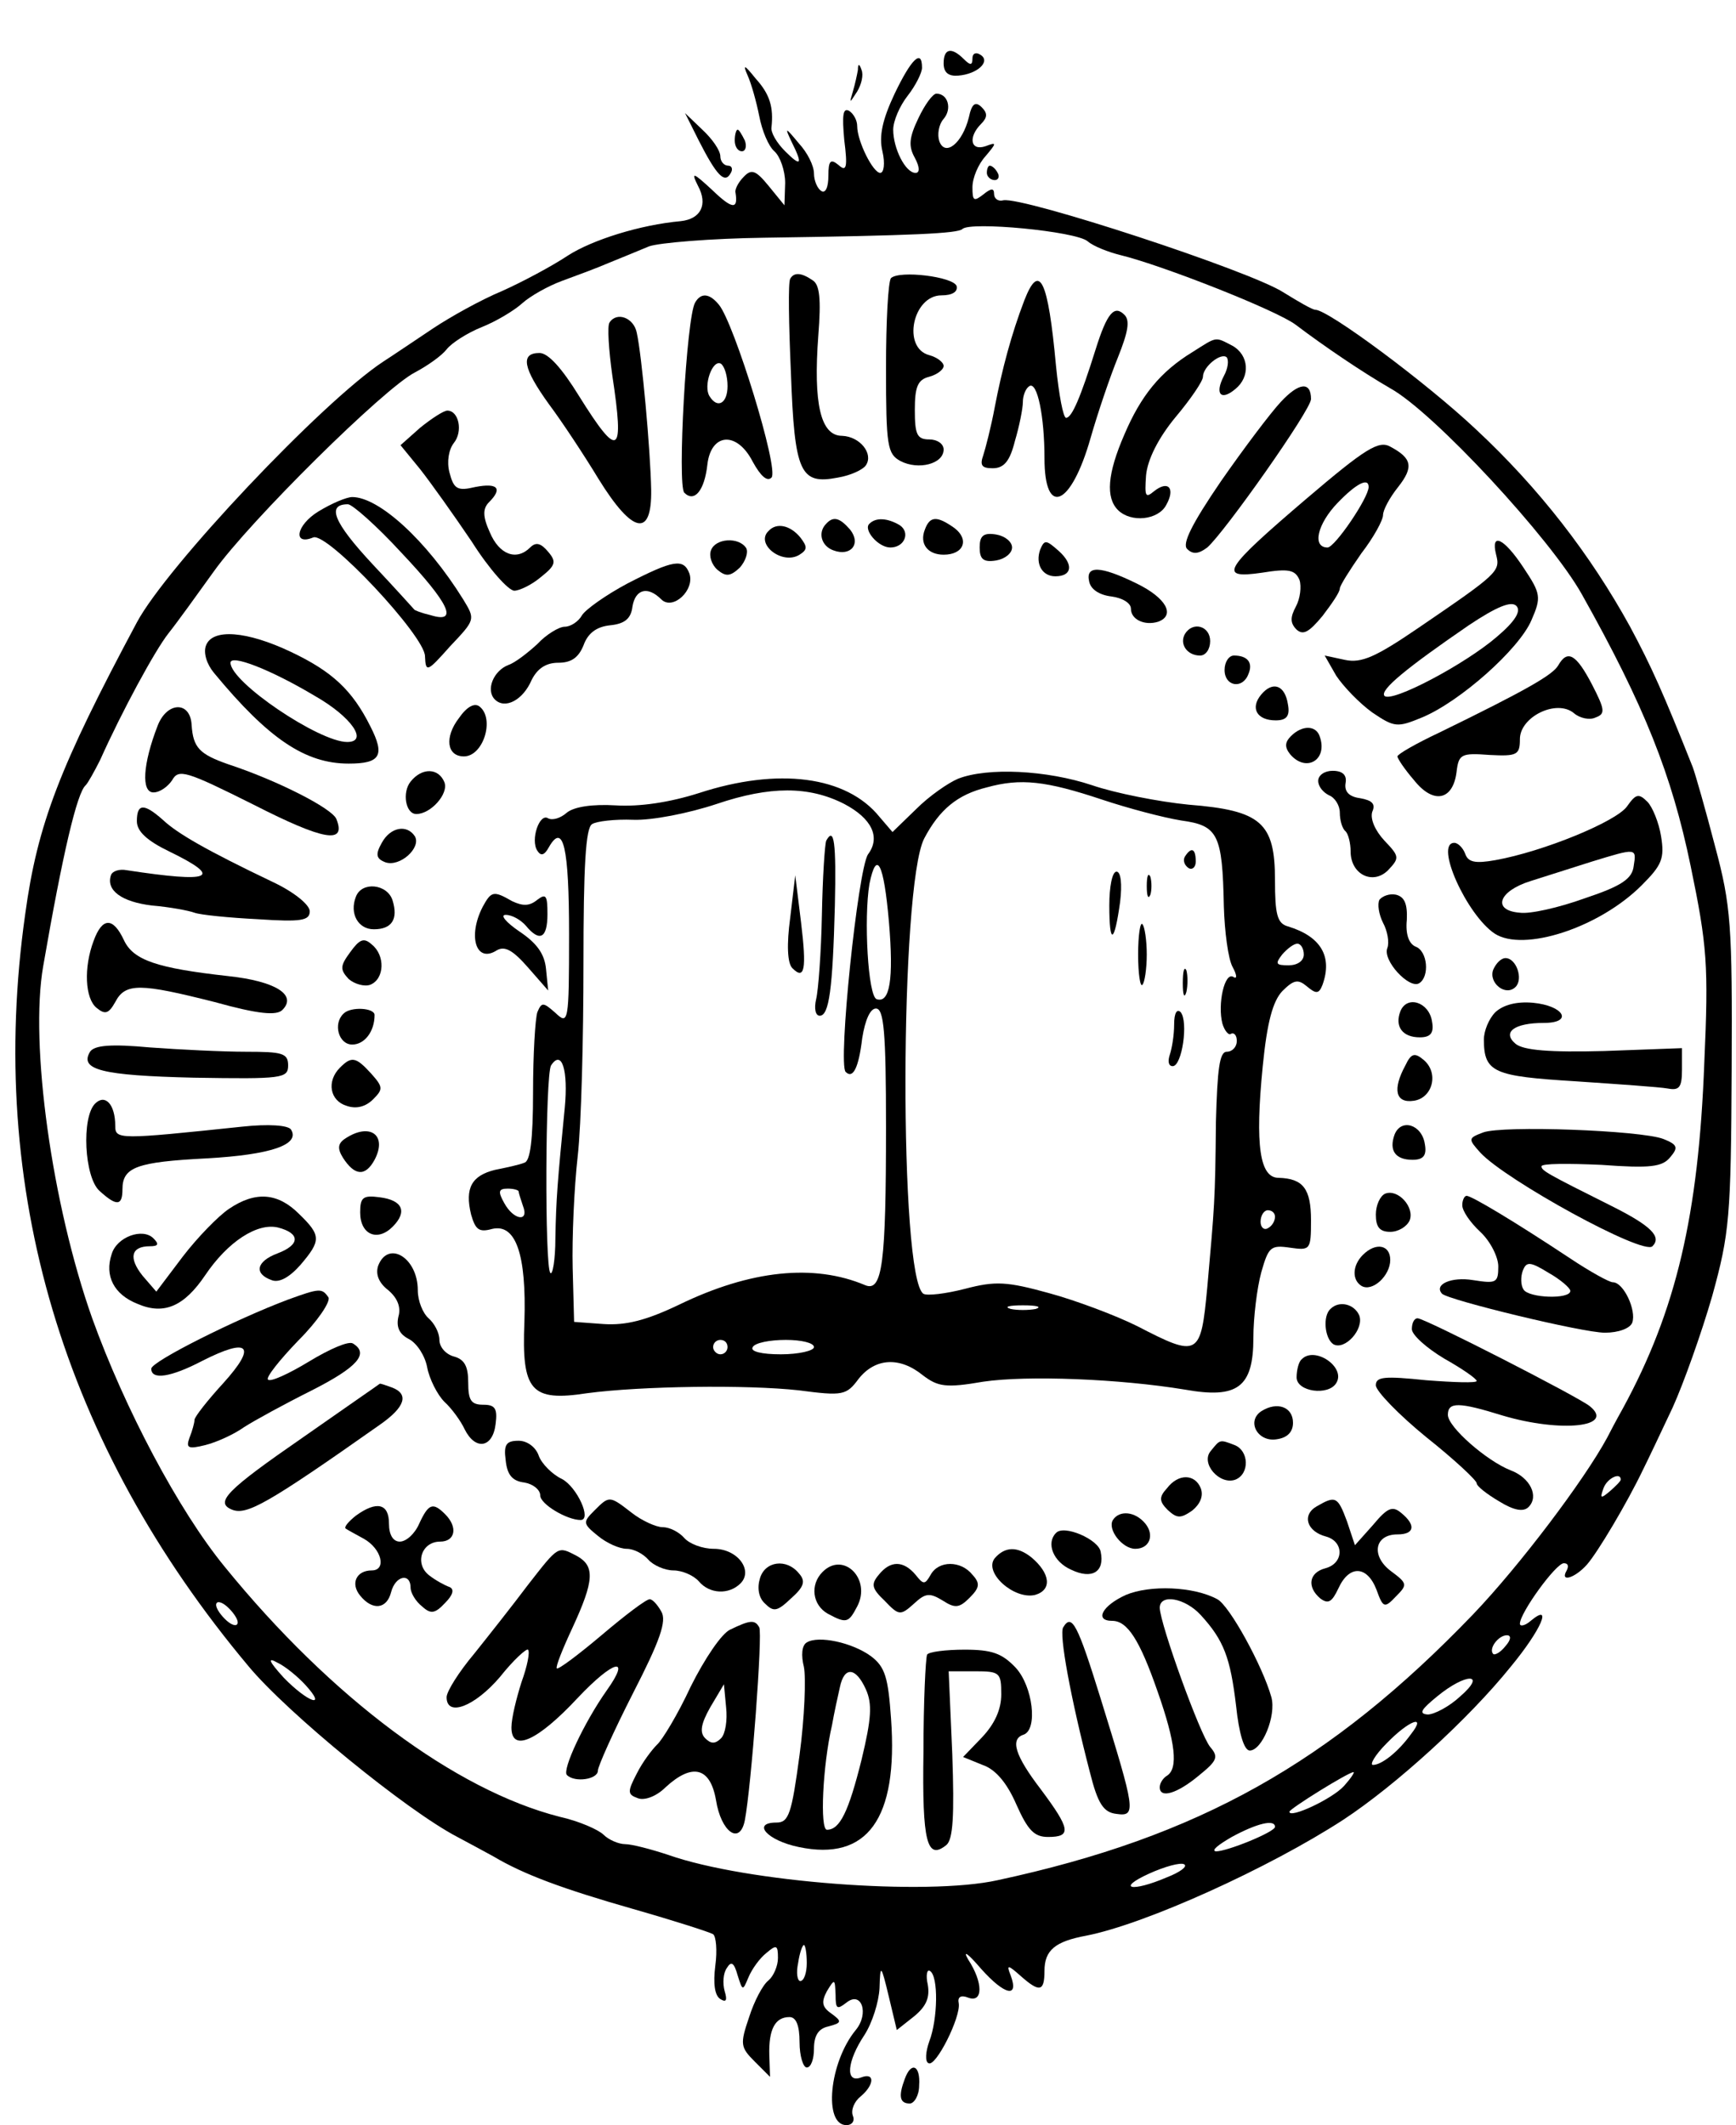 <svg preserveAspectRatio="xMidYMid meet" viewBox="0 0 241 295" height="295pt" width="241pt" xmlns="http://www.w3.org/2000/svg" version="1.0">

<g stroke="none" fill="#000000" transform="translate(0,295) scale(0.1,-0.1)">
<path d="M1310 2862 c0 -13 7 -18 20 -17 27 2 46 20 31 29 -6 4 -11 2 -11 -5
0 -10 -3 -10 -12 -1 -17 17 -28 15 -28 -6z"></path>
<path d="M1242 2820 c-17 -36 -22 -59 -17 -80 4 -17 2 -30 -3 -30 -10 0 -32
44 -32 65 0 8 -5 17 -11 21 -9 5 -10 -6 -7 -40 5 -39 3 -45 -8 -35 -11 9 -14
6 -14 -15 0 -16 -4 -25 -10 -21 -5 3 -10 14 -10 24 0 11 -9 29 -21 42 -19 23
-20 23 -10 2 16 -32 13 -35 -9 -13 -12 12 -20 26 -19 33 3 28 -2 46 -22 68
-16 20 -18 20 -11 4 5 -11 12 -36 16 -56 4 -21 13 -42 21 -49 8 -7 15 -27 15
-44 l-1 -31 -22 27 c-18 22 -24 24 -35 12 -7 -7 -12 -17 -11 -21 4 -24 -4 -24
-32 3 -27 25 -30 26 -20 6 14 -26 4 -46 -24 -49 -56 -5 -123 -26 -157 -48 -21
-14 -62 -36 -91 -49 -29 -12 -72 -36 -96 -52 -24 -16 -55 -37 -69 -46 -85 -56
-301 -285 -342 -362 -107 -200 -138 -280 -155 -405 -54 -381 52 -736 310
-1044 54 -65 219 -200 290 -237 17 -9 39 -21 50 -27 42 -25 96 -45 194 -73 56
-16 106 -32 111 -35 4 -3 6 -22 3 -44 -3 -24 -1 -41 7 -46 8 -5 10 -2 6 11 -3
11 -2 25 3 32 6 10 10 8 15 -10 7 -22 7 -22 15 -3 5 12 16 27 25 34 14 12 16
11 16 -7 0 -11 -6 -25 -13 -31 -8 -6 -20 -29 -27 -51 -13 -38 -12 -42 8 -62
l21 -21 -1 30 c-1 36 8 53 28 53 9 0 14 -11 14 -35 0 -19 5 -35 10 -35 6 0 10
12 10 26 0 18 6 28 20 31 19 5 19 7 4 18 -13 9 -14 16 -6 31 11 18 11 17 12
-5 0 -20 2 -21 15 -11 21 17 32 -15 13 -38 -37 -45 -45 -132 -13 -132 8 0 12
6 9 13 -3 8 2 20 11 27 19 16 20 34 0 26 -22 -8 -19 23 5 59 11 17 20 46 21
65 1 34 2 34 13 -12 l11 -46 24 19 c17 14 22 26 19 44 -3 13 -1 22 3 19 12 -7
11 -67 -1 -98 -5 -14 -6 -28 -1 -30 10 -6 45 64 42 83 -2 9 3 12 13 8 21 -8
21 21 0 53 -8 14 0 8 18 -13 33 -37 53 -41 41 -9 -6 15 -4 15 14 -1 26 -23 33
-22 33 7 0 29 15 41 58 49 82 16 254 94 357 161 73 48 174 140 232 212 43 52
59 90 28 64 -8 -7 -15 -8 -15 -4 0 15 50 84 61 84 6 0 7 -4 4 -10 -10 -17 11
-11 28 8 15 17 56 86 78 132 7 14 25 52 41 86 15 33 40 103 55 155 24 87 26
109 27 314 1 201 -1 228 -23 310 -13 50 -27 99 -31 110 -41 103 -57 139 -87
195 -55 100 -126 192 -214 274 -69 65 -205 166 -223 166 -4 0 -23 11 -44 24
-46 30 -361 133 -389 128 -7 -2 -13 2 -13 9 0 8 -4 8 -15 -1 -13 -10 -15 -9
-15 10 0 13 8 32 18 43 16 19 16 20 0 14 -21 -7 -24 13 -6 31 9 9 9 15 1 23
-9 9 -14 5 -18 -14 -9 -36 -33 -55 -41 -33 -3 9 -1 23 6 31 12 14 6 35 -10 35
-5 0 -16 -15 -25 -34 -13 -27 -14 -39 -5 -55 7 -13 7 -21 1 -21 -14 0 -31 34
-31 60 0 12 9 33 20 47 11 14 20 32 20 39 0 27 -15 12 -38 -36z m268 -205 c8
-7 29 -15 45 -19 58 -14 218 -77 244 -97 41 -31 93 -66 131 -88 60 -33 223
-209 266 -286 87 -155 125 -251 151 -377 23 -111 25 -138 19 -273 -8 -212 -39
-344 -113 -480 -9 -16 -19 -35 -22 -41 -32 -59 -121 -177 -186 -245 -198 -206
-381 -309 -660 -369 -99 -22 -349 -3 -457 35 -24 8 -51 15 -60 15 -9 0 -23 6
-30 13 -7 7 -34 19 -61 25 -145 37 -317 165 -465 347 -64 78 -139 220 -184
345 -56 158 -87 381 -68 489 27 156 47 241 59 251 3 3 12 19 20 35 30 67 76
152 95 176 12 15 40 54 63 86 50 70 236 254 279 276 17 9 37 23 44 32 7 9 29
23 49 31 20 8 45 23 56 33 11 10 36 24 55 31 19 7 49 18 65 25 17 7 42 17 56
23 14 5 86 11 160 12 210 3 268 6 275 12 10 11 158 -3 174 -17z m740 -1719 c0
-2 -7 -9 -15 -16 -13 -11 -14 -10 -9 4 5 14 24 23 24 12z m-1920 -198 c0 -6
-7 -5 -15 2 -8 7 -15 17 -15 22 0 6 7 5 15 -2 8 -7 15 -17 15 -22z m1760 -33
c-7 -9 -15 -13 -17 -11 -7 7 7 26 19 26 6 0 6 -6 -2 -15z m-1666 -54 c31 -34
3 -24 -30 10 -21 23 -23 29 -9 21 11 -5 29 -20 39 -31z m1603 -16 c-15 -14
-36 -25 -45 -25 -13 1 -9 7 13 25 40 33 70 33 32 0z m-68 -52 c-18 -25 -41
-43 -53 -43 -5 0 3 14 19 30 31 32 56 41 34 13z m-93 -72 c-16 -18 -76 -46
-76 -36 0 4 82 55 89 55 2 0 -4 -9 -13 -19z m-96 -57 c0 -7 -66 -34 -82 -34
-7 1 3 9 22 20 35 19 60 25 60 14z m-150 -70 c-49 -21 -71 -16 -25 5 22 10 44
16 49 13 5 -3 -6 -11 -24 -18z m-500 -119 c0 -14 -4 -25 -9 -25 -4 0 -6 11 -3
25 2 14 6 25 8 25 2 0 4 -11 4 -25z"></path>
<path d="M1097 2563 c-3 -5 -2 -63 1 -131 5 -139 13 -155 65 -145 18 3 35 11
39 17 11 16 -8 40 -33 41 -30 0 -40 45 -33 139 4 51 2 71 -8 77 -16 11 -26 11
-31 2z"></path>
<path d="M1237 2564 c-4 -4 -7 -60 -7 -125 0 -109 2 -119 20 -129 25 -13 60
-4 60 16 0 8 -9 14 -20 14 -17 0 -20 7 -20 41 0 32 4 42 20 46 11 3 20 10 20
15 0 5 -9 12 -20 15 -38 10 -23 83 17 83 15 0 23 5 21 13 -5 13 -79 22 -91 11z"></path>
<path d="M1422 2533 c-18 -47 -31 -96 -41 -148 -5 -27 -13 -58 -16 -67 -5 -14
-2 -18 13 -18 16 0 24 10 31 38 6 20 11 45 11 54 0 9 4 19 9 22 11 7 21 -42
21 -100 0 -83 37 -67 64 28 10 35 27 85 38 112 14 35 17 51 9 59 -14 14 -24 3
-40 -48 -21 -67 -33 -95 -41 -95 -4 0 -10 32 -14 72 -11 120 -23 145 -44 91z"></path>
<path d="M965 2530 c-12 -20 -25 -254 -15 -264 14 -14 28 3 32 39 5 44 41 47
63 4 11 -20 20 -28 26 -22 11 11 -52 215 -73 240 -13 16 -25 17 -33 3z m45
-116 c0 -24 -14 -32 -25 -14 -9 14 4 52 16 45 5 -4 9 -17 9 -31z"></path>
<path d="M846 2502 c-3 -5 -1 -37 4 -73 17 -112 9 -117 -46 -29 -24 39 -43 60
-55 60 -27 0 -23 -21 13 -71 18 -24 49 -71 69 -104 47 -76 74 -82 73 -15 -1
55 -13 187 -20 218 -4 21 -28 30 -38 14z"></path>
<path d="M1655 2461 c-44 -27 -71 -60 -94 -114 -24 -55 -26 -88 -9 -105 18
-18 56 -14 67 7 13 23 3 35 -17 19 -12 -10 -13 -7 -11 22 2 22 17 52 41 81 21
25 38 50 38 56 0 14 25 34 33 27 3 -4 2 -15 -4 -26 -13 -25 -4 -35 16 -18 21
17 19 47 -4 60 -25 13 -21 13 -56 -9z"></path>
<path d="M1778 2392 c-14 -15 -51 -64 -83 -110 -41 -60 -54 -87 -47 -94 8 -8
16 -7 28 2 24 21 144 191 144 206 0 25 -17 23 -42 -4z"></path>
<path d="M583 2356 l-27 -24 27 -33 c15 -19 47 -64 72 -101 24 -38 51 -68 59
-68 7 0 24 8 37 19 20 16 22 21 10 35 -10 12 -17 14 -25 6 -19 -19 -43 -10
-56 21 -10 22 -10 33 -1 42 19 19 12 27 -19 21 -25 -6 -30 -3 -36 20 -4 15 -1
32 6 41 13 16 7 45 -9 45 -5 0 -22 -11 -38 -24z"></path>
<path d="M1814 2258 c-116 -99 -124 -112 -62 -103 37 6 46 4 52 -10 3 -9 1
-26 -5 -37 -8 -15 -8 -23 1 -32 9 -8 17 -4 36 19 13 17 24 33 24 38 0 4 14 26
30 49 17 22 30 46 30 53 0 7 9 24 21 39 22 28 19 40 -11 56 -16 9 -35 -3 -116
-72z m86 16 c0 -15 -47 -84 -57 -84 -22 0 -14 33 14 62 25 26 43 36 43 22z"></path>
<path d="M442 2240 c-31 -19 -36 -48 -7 -36 20 7 155 -137 155 -165 1 -23 3
-22 35 14 35 37 35 37 18 65 -51 82 -117 142 -154 142 -8 0 -29 -9 -47 -20z
m115 -57 c67 -71 80 -99 41 -87 -13 3 -23 7 -23 8 0 0 -26 29 -58 63 -54 58
-64 83 -34 83 6 0 40 -30 74 -67z"></path>
<path d="M1147 2223 c-12 -12 -7 -31 10 -37 24 -9 39 9 23 29 -14 16 -23 19
-33 8z"></path>
<path d="M1207 2223 c-9 -8 12 -33 29 -33 20 0 28 21 13 31 -17 10 -33 11 -42
2z"></path>
<path d="M1284 2215 c-8 -20 4 -35 26 -35 28 0 36 21 15 37 -24 17 -34 17 -41
-2z"></path>
<path d="M1067 2213 c-19 -18 19 -48 43 -33 11 7 11 11 1 24 -14 17 -33 21
-44 9z"></path>
<path d="M1360 2190 c0 -16 5 -21 23 -18 12 2 22 10 22 18 0 8 -10 16 -22 18
-18 3 -23 -2 -23 -18z"></path>
<path d="M987 2186 c-3 -8 1 -20 9 -27 12 -10 18 -9 31 3 8 9 12 21 9 27 -10
16 -43 14 -49 -3z"></path>
<path d="M1444 2187 c-7 -20 3 -37 21 -37 23 0 26 16 5 35 -18 16 -20 16 -26
2z"></path>
<path d="M2077 2180 c6 -23 3 -26 -107 -101 -60 -41 -80 -50 -103 -45 l-28 6
16 -28 c10 -15 32 -38 50 -51 31 -21 35 -21 69 -7 53 22 135 95 152 135 14 32
13 37 -11 73 -27 41 -46 50 -38 18z m1 -114 c-44 -38 -146 -92 -156 -82 -7 8
31 39 117 98 39 26 59 34 66 27 7 -7 -1 -21 -27 -43z"></path>
<path d="M871 2140 c-30 -16 -58 -36 -63 -44 -5 -9 -16 -16 -24 -16 -8 0 -26
-11 -38 -24 -13 -12 -31 -26 -40 -29 -21 -8 -32 -35 -19 -48 14 -14 39 -1 51
27 8 16 20 24 37 24 18 0 28 7 35 24 6 17 18 26 37 28 20 2 29 9 31 26 4 24
21 29 40 10 16 -16 47 13 39 36 -8 21 -22 19 -86 -14z"></path>
<path d="M1512 2143 c2 -11 14 -19 31 -21 15 -2 27 -9 27 -17 0 -15 19 -24 38
-18 24 9 11 33 -30 53 -51 25 -71 25 -66 3z"></path>
<path d="M1645 2070 c-8 -14 3 -30 21 -30 8 0 14 9 14 20 0 21 -24 28 -35 10z"></path>
<path d="M286 2054 c-4 -10 1 -26 11 -38 76 -92 127 -126 187 -126 44 0 51 11
30 52 -25 50 -53 76 -110 103 -61 29 -109 33 -118 9z m151 -70 c51 -29 75 -64
45 -64 -39 0 -162 83 -162 110 0 12 55 -9 117 -46z"></path>
<path d="M1700 2020 c0 -23 25 -27 33 -6 7 16 -1 26 -20 26 -7 0 -13 -9 -13
-20z"></path>
<path d="M2163 2026 c-8 -13 -42 -33 -165 -93 -32 -15 -58 -30 -58 -33 0 -3
10 -18 23 -33 27 -34 54 -28 59 11 3 25 6 27 46 24 38 -2 42 0 42 22 0 31 51
56 75 36 8 -7 22 -10 30 -6 14 5 13 11 -5 46 -22 42 -34 49 -47 26z"></path>
<path d="M1751 1986 c-16 -19 -6 -36 20 -36 15 0 20 6 17 22 -4 27 -21 33 -37
14z"></path>
<path d="M637 1953 c-20 -26 -17 -53 7 -53 27 0 43 52 22 69 -7 6 -18 0 -29
-16z"></path>
<path d="M219 1943 c-21 -54 -23 -93 -6 -93 9 0 20 8 26 17 9 16 19 13 113
-34 98 -50 129 -55 115 -20 -6 15 -83 54 -150 76 -40 14 -49 23 -51 55 -2 33
-34 32 -47 -1z"></path>
<path d="M1792 1928 c-8 -8 -9 -15 -1 -25 22 -26 53 -8 41 25 -5 15 -24 16
-40 0z"></path>
<path d="M570 1865 c-12 -15 -7 -45 8 -45 20 0 45 28 39 44 -8 20 -31 21 -47
1z"></path>
<path d="M1330 1869 c-14 -6 -40 -24 -58 -42 l-33 -32 -18 21 c-46 57 -141 69
-251 33 -41 -13 -82 -19 -115 -17 -33 2 -58 -2 -68 -10 -9 -8 -20 -11 -26 -8
-12 8 -25 -30 -15 -45 5 -8 10 -6 16 5 20 35 28 0 28 -121 0 -123 -1 -126 -19
-109 -17 15 -19 15 -25 1 -3 -9 -6 -59 -6 -111 0 -67 -4 -96 -12 -98 -7 -3
-26 -7 -41 -10 -32 -8 -42 -25 -33 -62 6 -21 11 -25 29 -20 33 8 48 -35 45
-129 -4 -96 9 -111 87 -99 75 10 222 12 294 4 61 -8 66 -7 83 16 23 29 57 31
89 5 21 -16 32 -18 84 -9 61 9 189 4 280 -11 73 -13 95 3 95 72 0 28 5 69 11
91 10 35 13 38 40 34 28 -4 29 -3 29 38 0 44 -11 58 -45 59 -26 0 -33 44 -22
155 6 61 14 90 27 104 16 16 22 17 34 7 13 -11 17 -11 22 2 14 39 -2 67 -48
81 -15 4 -18 17 -18 64 0 80 -19 97 -120 105 -41 4 -102 16 -134 27 -63 21
-145 25 -186 9z m200 -29 c36 -12 85 -25 110 -29 51 -7 57 -19 59 -119 1 -35
6 -73 12 -84 6 -11 7 -18 1 -14 -12 7 -22 -38 -15 -65 3 -10 9 -17 12 -14 4 2
8 -2 8 -10 0 -8 -6 -15 -14 -15 -10 0 -13 -24 -15 -97 -1 -111 -2 -117 -12
-230 -9 -96 -12 -98 -97 -54 -30 15 -86 36 -123 46 -58 16 -74 17 -116 6 -27
-7 -53 -10 -58 -7 -34 21 -33 566 1 632 21 40 46 61 87 71 47 13 82 9 160 -17z
m-358 -6 c38 -20 51 -46 33 -70 -14 -21 -42 -291 -31 -302 10 -10 18 5 23 47
4 25 11 41 19 41 11 0 14 -32 14 -164 0 -190 -5 -230 -29 -220 -71 30 -159 21
-258 -27 -46 -22 -74 -29 -105 -27 l-41 3 -2 75 c-1 41 2 111 7 155 5 44 8
164 8 267 0 135 3 189 12 194 6 4 32 7 57 6 26 -1 77 9 116 22 74 25 128 25
177 0z m62 -163 c7 -82 1 -114 -17 -108 -12 4 -18 112 -10 160 10 49 20 28 27
-52z m576 -46 c0 -9 -9 -15 -21 -15 -18 0 -19 2 -9 15 7 8 16 15 21 15 5 0 9
-7 9 -15z m-1026 -213 c-10 -102 -12 -126 -13 -181 0 -30 -4 -52 -7 -48 -8 8
-7 275 1 288 15 23 24 -7 19 -59z m-64 -116 c0 -2 3 -11 6 -20 9 -23 -13 -20
-26 4 -9 16 -8 20 5 20 8 0 15 -2 15 -4z m1050 -35 c0 -6 -4 -13 -10 -16 -5
-3 -10 1 -10 9 0 9 5 16 10 16 6 0 10 -4 10 -9z m-332 -128 c-10 -2 -26 -2
-35 0 -10 3 -2 5 17 5 19 0 27 -2 18 -5z m-428 -53 c0 -5 -4 -10 -10 -10 -5 0
-10 5 -10 10 0 6 5 10 10 10 6 0 10 -4 10 -10z m120 0 c0 -5 -21 -10 -46 -10
-27 0 -43 4 -39 10 3 6 24 10 46 10 21 0 39 -4 39 -10z"></path>
<path d="M1645 1761 c-3 -5 -1 -12 5 -16 5 -3 10 1 10 9 0 18 -6 21 -15 7z"></path>
<path d="M1540 1693 c0 -56 7 -53 15 5 3 25 1 42 -5 42 -6 0 -10 -21 -10 -47z"></path>
<path d="M1592 1720 c0 -14 2 -19 5 -12 2 6 2 18 0 25 -3 6 -5 1 -5 -13z"></path>
<path d="M1580 1625 c0 -27 3 -46 6 -42 3 3 6 22 6 42 0 20 -3 39 -6 42 -3 4
-6 -15 -6 -42z"></path>
<path d="M1642 1585 c0 -16 2 -22 5 -12 2 9 2 23 0 30 -3 6 -5 -1 -5 -18z"></path>
<path d="M1630 1528 c0 -15 -3 -33 -6 -42 -3 -9 -2 -16 4 -16 13 0 22 62 11
75 -5 5 -9 -1 -9 -17z"></path>
<path d="M1147 1783 c-2 -5 -5 -51 -6 -103 -1 -52 -5 -105 -8 -117 -3 -13 -1
-23 5 -23 13 0 18 37 21 153 2 88 -1 110 -12 90z"></path>
<path d="M1097 1676 c-5 -37 -4 -63 3 -70 17 -17 20 -2 12 64 l-8 65 -7 -59z"></path>
<path d="M1830 1866 c0 -8 7 -16 15 -20 8 -3 15 -14 15 -24 0 -10 3 -22 8 -26
4 -4 7 -17 7 -28 0 -32 31 -47 52 -26 16 17 16 19 -5 41 -13 14 -20 30 -17 40
5 11 0 16 -17 19 -15 2 -22 9 -20 21 2 11 -4 17 -18 17 -11 0 -20 -6 -20 -14z"></path>
<path d="M2259 1831 c-14 -21 -116 -63 -183 -75 -28 -5 -38 -3 -42 9 -3 8 -10
15 -15 15 -28 0 17 -100 56 -126 40 -26 145 8 204 67 28 28 32 37 27 68 -3 19
-12 41 -19 48 -12 12 -16 11 -28 -6z m9 -83 c-2 -18 -17 -28 -68 -45 -36 -13
-76 -22 -90 -20 -39 3 -30 30 15 44 22 7 60 19 85 27 62 19 62 19 58 -6z"></path>
<path d="M190 1810 c0 -14 14 -27 45 -42 76 -37 59 -44 -59 -26 -10 2 -20 -1
-22 -7 -7 -21 15 -37 57 -42 24 -2 51 -7 59 -10 8 -3 48 -7 88 -9 60 -4 72 -2
72 11 0 9 -22 27 -52 41 -90 43 -132 67 -152 86 -26 23 -36 23 -36 -2z"></path>
<path d="M530 1780 c-9 -16 -8 -22 5 -27 20 -7 50 20 41 36 -11 17 -34 13 -46
-9z"></path>
<path d="M494 1705 c-9 -23 3 -45 25 -45 25 0 34 14 26 40 -7 23 -43 27 -51 5z"></path>
<path d="M670 1691 c-21 -41 -9 -79 20 -60 11 6 22 0 43 -24 l28 -32 -3 30
c-2 21 -13 36 -37 52 -19 13 -27 23 -19 23 9 0 21 -7 28 -15 19 -23 30 -18 30
16 0 26 -2 29 -14 20 -11 -9 -20 -9 -35 -2 -26 15 -29 14 -41 -8z"></path>
<path d="M1915 1701 c-3 -6 -1 -20 5 -32 6 -11 9 -27 6 -35 -7 -17 30 -57 44
-49 15 9 12 45 -5 51 -9 4 -14 17 -12 37 1 22 -3 32 -15 35 -9 2 -19 -2 -23
-7z"></path>
<path d="M130 1644 c-14 -37 -12 -80 4 -93 12 -10 17 -8 26 8 14 27 35 26 138
0 61 -17 86 -19 94 -11 21 21 -10 40 -75 47 -99 11 -132 22 -145 50 -15 32
-30 32 -42 -1z"></path>
<path d="M486 1628 c-14 -19 -14 -24 -2 -37 8 -7 22 -11 30 -8 20 8 21 41 2
56 -11 10 -17 7 -30 -11z"></path>
<path d="M2073 1604 c-7 -18 17 -38 31 -24 11 11 1 40 -14 40 -6 0 -13 -7 -17
-16z"></path>
<path d="M1944 1546 c-8 -21 3 -36 27 -36 15 0 20 6 17 22 -4 27 -35 37 -44
14z"></path>
<path d="M2076 1545 c-9 -9 -16 -26 -16 -38 0 -46 14 -51 127 -58 59 -4 117
-8 128 -10 16 -3 20 1 20 26 l0 30 -108 -4 c-76 -2 -112 1 -123 10 -19 16 -2
29 39 29 42 0 28 24 -15 28 -23 2 -41 -3 -52 -13z"></path>
<path d="M477 1543 c-15 -14 -7 -43 12 -43 17 0 31 18 31 41 0 10 -33 12 -43
2z"></path>
<path d="M125 1490 c-15 -25 16 -33 144 -36 123 -2 131 -1 131 17 0 17 -8 19
-58 19 -33 0 -93 3 -134 6 -54 5 -77 3 -83 -6z"></path>
<path d="M1951 1471 c-18 -33 -14 -53 12 -49 26 4 35 39 13 57 -12 10 -17 9
-25 -8z"></path>
<path d="M472 1468 c-19 -19 -14 -46 9 -53 14 -5 27 -1 37 9 14 14 14 17 -3
36 -21 23 -27 24 -43 8z"></path>
<path d="M132 1418 c-19 -19 -15 -102 6 -121 24 -22 32 -21 32 2 0 31 20 38
117 43 89 5 130 19 117 40 -4 6 -31 8 -68 4 -171 -18 -176 -18 -176 1 0 30
-14 45 -28 31z"></path>
<path d="M1936 1375 c-8 -22 1 -35 25 -35 15 0 20 6 17 22 -4 27 -33 36 -42
13z"></path>
<path d="M2059 1378 c-21 -8 -21 -9 -4 -28 35 -38 226 -143 239 -130 13 13 -1
28 -57 56 -90 45 -97 49 -97 55 0 4 37 4 83 2 68 -5 85 -3 96 11 11 13 10 17
-10 25 -32 12 -223 19 -250 9z"></path>
<path d="M480 1370 c-11 -7 -12 -14 -4 -27 16 -25 31 -27 44 -3 18 34 -6 52
-40 30z"></path>
<path d="M1923 1293 c-7 -3 -13 -16 -13 -29 0 -17 5 -24 20 -24 11 0 23 7 27
16 7 18 -16 44 -34 37z"></path>
<path d="M318 1272 c-15 -10 -44 -40 -64 -66 l-37 -49 -19 22 c-20 25 -16 41
10 41 12 0 13 3 5 11 -15 15 -51 2 -58 -22 -10 -30 3 -56 36 -69 37 -16 65 -3
94 40 31 46 72 73 101 66 31 -8 31 -24 -1 -36 -29 -11 -33 -28 -8 -37 10 -4
24 3 40 21 29 34 29 41 -2 71 -29 29 -60 32 -97 7z"></path>
<path d="M500 1267 c0 -31 24 -41 45 -20 21 21 14 37 -18 41 -23 3 -27 0 -27
-21z"></path>
<path d="M2030 1277 c0 -8 11 -24 25 -37 14 -13 25 -35 25 -48 0 -23 -3 -24
-35 -19 -30 5 -55 -6 -43 -19 10 -9 195 -54 226 -54 19 0 35 6 38 14 6 17 -12
56 -27 56 -5 0 -32 15 -59 33 -77 51 -137 87 -144 87 -3 0 -6 -6 -6 -13z m150
-119 c0 -12 -58 -10 -65 2 -4 6 -4 18 -1 26 5 13 10 13 36 -3 16 -9 30 -21 30
-25z"></path>
<path d="M1892 1208 c-15 -15 -15 -35 -2 -43 15 -9 40 14 40 36 0 21 -20 25
-38 7z"></path>
<path d="M525 1193 c-4 -12 1 -24 14 -34 13 -11 18 -24 14 -37 -3 -14 1 -24
15 -31 11 -6 22 -23 25 -39 3 -16 14 -38 24 -48 10 -9 23 -27 28 -38 15 -30
39 -26 43 7 3 22 -1 27 -17 27 -17 0 -21 6 -21 31 0 22 -5 32 -20 36 -11 3
-20 13 -20 23 0 10 -7 23 -15 30 -8 7 -15 24 -15 39 0 45 -41 70 -55 34z"></path>
<path d="M400 1146 c-72 -27 -190 -86 -190 -96 0 -16 27 -12 71 11 65 33 76
21 29 -31 -22 -24 -40 -47 -40 -51 0 -4 -3 -15 -7 -25 -5 -14 -2 -16 22 -10
16 4 40 15 54 25 14 9 56 32 94 51 63 32 80 51 57 65 -6 4 -33 -8 -61 -25 -28
-17 -54 -29 -57 -25 -3 3 16 27 42 54 27 27 45 54 42 60 -9 13 -12 13 -56 -3z"></path>
<path d="M1847 1133 c-11 -10 -8 -41 4 -49 16 -9 43 21 36 40 -7 16 -28 21
-40 9z"></path>
<path d="M1960 1105 c0 -8 20 -26 45 -41 25 -14 45 -28 45 -31 0 -3 -31 -2
-70 1 -58 6 -70 5 -70 -7 0 -8 32 -41 70 -72 39 -31 70 -60 70 -64 0 -4 14
-15 31 -25 21 -13 34 -15 41 -8 15 15 2 41 -25 51 -33 13 -87 60 -87 77 0 18
15 18 76 -1 81 -24 157 -16 121 13 -16 13 -229 122 -239 122 -5 0 -8 -7 -8
-15z"></path>
<path d="M1807 1063 c-4 -3 -7 -15 -7 -25 0 -20 44 -26 55 -8 14 22 -30 52
-48 33z"></path>
<path d="M421 955 c-107 -74 -124 -91 -98 -101 20 -7 48 8 204 118 36 25 41
43 17 52 -9 3 -16 6 -17 5 -1 -1 -49 -34 -106 -74z"></path>
<path d="M1751 991 c-21 -14 -5 -43 21 -39 15 2 23 10 23 23 0 22 -22 30 -44
16z"></path>
<path d="M702 923 c2 -20 9 -29 26 -31 12 -2 22 -10 22 -18 0 -12 37 -34 56
-34 16 0 -5 46 -26 57 -13 6 -28 21 -32 32 -4 12 -16 21 -28 21 -17 0 -21 -5
-18 -27z"></path>
<path d="M1681 936 c-15 -17 12 -48 34 -40 20 8 19 40 -1 48 -21 8 -20 8 -33
-8z"></path>
<path d="M1620 884 c-11 -12 -11 -18 1 -30 13 -12 18 -12 34 -1 11 9 16 20 12
31 -8 20 -31 21 -47 0z"></path>
<path d="M825 853 c-16 -16 -16 -18 5 -35 12 -10 30 -18 40 -18 10 0 23 -7 30
-15 7 -8 23 -15 35 -15 12 0 28 -7 35 -15 15 -18 42 -19 58 -3 18 18 -4 48
-37 48 -16 0 -34 7 -41 15 -7 8 -20 15 -30 15 -9 0 -29 9 -43 20 -31 24 -31
24 -52 3z"></path>
<path d="M1828 859 c-21 -12 -14 -35 13 -42 25 -7 25 -37 -1 -44 -23 -6 -26
-26 -7 -42 11 -8 16 -5 25 14 15 33 40 32 53 -2 9 -25 11 -26 27 -9 16 16 16
18 -7 35 -28 21 -23 51 9 51 24 0 26 13 5 30 -12 10 -19 7 -39 -17 l-25 -28
-11 33 c-13 35 -16 36 -42 21z"></path>
<path d="M494 846 c-10 -8 -17 -16 -14 -18 3 -2 14 -8 25 -14 25 -14 32 -44
11 -44 -21 0 -30 -18 -16 -35 17 -21 37 -19 43 5 6 23 27 27 27 6 0 -7 7 -19
16 -26 12 -11 18 -10 32 5 11 11 13 19 6 22 -6 2 -19 9 -28 16 -21 16 -11 47
15 47 21 0 25 20 7 38 -17 17 -23 15 -36 -13 -6 -14 -18 -25 -27 -25 -9 0 -15
9 -15 25 0 28 -17 32 -46 11z"></path>
<path d="M1545 840 c-8 -13 13 -40 31 -40 20 0 27 19 14 35 -14 17 -36 19 -45
5z"></path>
<path d="M1466 822 c-14 -14 -4 -40 21 -51 29 -14 47 -3 41 25 -3 17 -51 38
-62 26z"></path>
<path d="M733 750 c-21 -28 -55 -71 -75 -96 -21 -25 -38 -52 -38 -60 0 -28 39
-13 74 28 19 24 37 40 39 38 3 -3 -1 -23 -9 -45 -7 -22 -14 -50 -14 -63 0 -35
36 -19 92 41 50 53 75 59 40 10 -31 -44 -62 -110 -55 -117 11 -11 43 -6 43 6
0 6 22 55 49 108 37 72 47 100 39 113 -5 9 -12 17 -16 17 -5 0 -34 -22 -67
-50 -32 -27 -60 -48 -62 -46 -2 2 8 27 22 57 30 65 31 85 6 99 -27 14 -25 15
-68 -40z"></path>
<path d="M1381 787 c-16 -20 27 -58 56 -51 24 7 21 30 -5 52 -20 16 -37 15
-51 -1z"></path>
<path d="M1055 759 c-4 -13 -2 -27 7 -35 12 -12 17 -11 36 7 18 16 21 24 11
35 -17 21 -47 17 -54 -7z"></path>
<path d="M1142 768 c-18 -18 -14 -46 7 -58 26 -14 29 -13 41 10 20 38 -19 77
-48 48z"></path>
<path d="M1220 764 c-11 -13 -10 -19 8 -36 20 -21 22 -21 41 -4 16 15 22 15
40 4 17 -11 23 -10 37 4 14 14 15 20 4 32 -16 20 -47 20 -58 0 -8 -14 -10 -14
-21 0 -17 20 -35 20 -51 0z"></path>
<path d="M1563 736 c-33 -15 -44 -36 -19 -36 21 0 38 -26 63 -98 25 -71 29
-107 13 -117 -5 -3 -10 -10 -10 -16 0 -16 24 -9 54 16 26 21 28 26 16 40 -14
17 -69 169 -70 193 0 20 35 14 57 -10 32 -35 41 -59 49 -126 4 -38 11 -62 19
-62 17 0 37 48 30 74 -12 43 -58 127 -75 136 -33 18 -94 20 -127 6z"></path>
<path d="M1014 688 c-12 -5 -36 -41 -55 -79 -18 -39 -40 -75 -47 -81 -7 -7
-20 -24 -28 -40 -13 -25 -13 -29 1 -34 9 -4 26 2 39 15 37 34 62 28 70 -18 7
-44 33 -63 40 -28 9 47 25 260 20 268 -6 11 -13 10 -40 -3z m-13 -151 c-8 -8
-14 -8 -22 0 -8 8 -6 20 7 43 l19 32 3 -32 c2 -18 -1 -37 -7 -43z"></path>
<path d="M1476 691 c-6 -9 10 -97 37 -201 11 -44 19 -56 37 -58 28 -4 26 5
-22 160 -32 103 -40 119 -52 99z"></path>
<path d="M1120 670 c-7 -4 -8 -18 -4 -34 3 -15 1 -70 -6 -122 -11 -82 -15 -94
-32 -94 -35 0 -13 -25 31 -34 95 -20 138 39 128 178 -4 57 -8 72 -28 87 -26
19 -73 29 -89 19z m82 -65 c9 -20 8 -40 -6 -98 -18 -72 -30 -97 -48 -97 -10 0
-6 89 7 145 3 17 8 40 11 53 6 29 22 28 36 -3z"></path>
<path d="M1287 653 c-2 -5 -5 -65 -5 -135 -2 -126 5 -151 32 -129 9 8 11 40 8
126 l-5 115 37 0 c34 0 36 -2 36 -32 0 -21 -9 -41 -27 -60 l-26 -27 27 -11
c18 -6 34 -25 47 -55 16 -36 25 -45 44 -45 33 0 31 11 -10 66 -36 47 -43 70
-24 76 20 7 13 67 -11 93 -19 20 -33 25 -71 25 -26 0 -50 -3 -52 -7z"></path>
<path d="M1191 2853 c-1 -6 -4 -20 -7 -30 -5 -17 -5 -17 6 0 6 10 9 23 6 30
-3 9 -5 9 -5 0z"></path>
<path d="M970 2755 c25 -49 36 -60 44 -46 4 6 2 11 -3 11 -6 0 -11 6 -11 13 0
8 -11 24 -25 37 l-24 23 19 -38z"></path>
<path d="M1020 2755 c0 -8 4 -15 10 -15 5 0 7 7 4 15 -4 8 -8 15 -10 15 -2 0
-4 -7 -4 -15z"></path>
<path d="M1370 2710 c0 -5 5 -10 11 -10 5 0 7 5 4 10 -3 6 -8 10 -11 10 -2 0
-4 -4 -4 -10z"></path>
<path d="M1256 64 c-9 -24 -7 -34 7 -34 6 0 13 11 13 25 2 28 -11 34 -20 9z"></path>
</g>
</svg>
